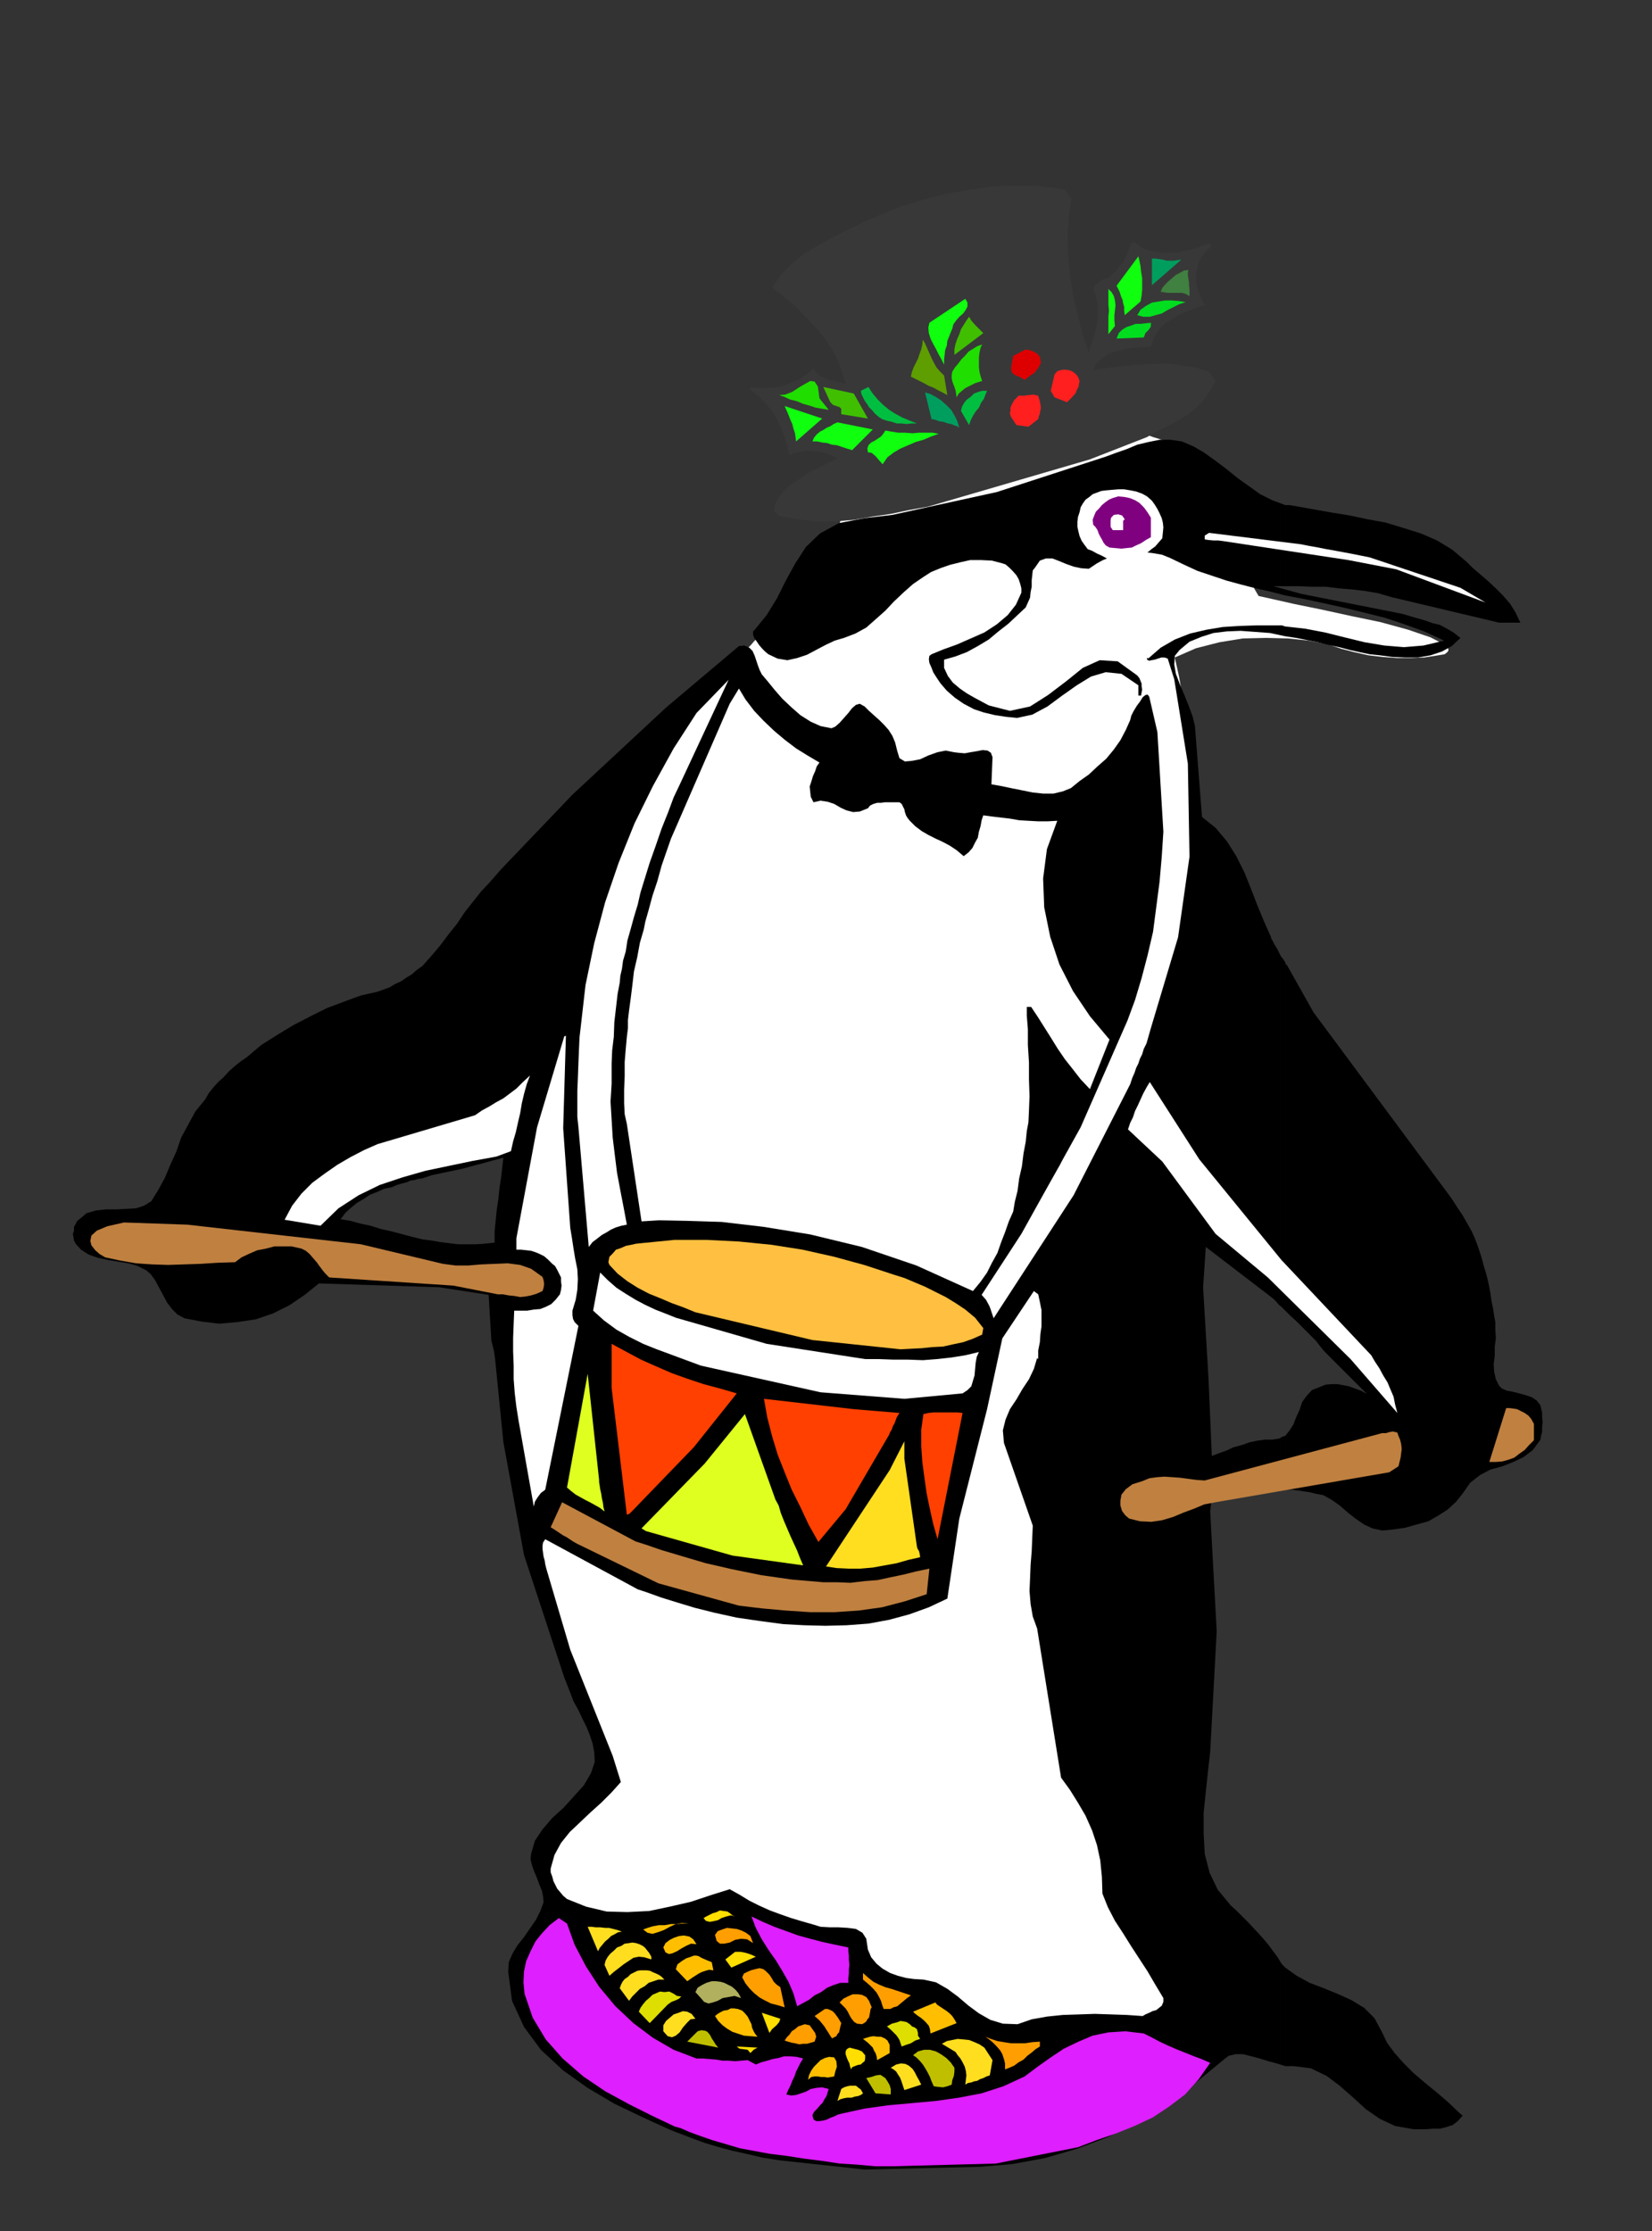 <?xml version="1.0" encoding="UTF-8" standalone="no"?>
<svg
   xmlns:dc="http://purl.org/dc/elements/1.1/"
   xmlns:cc="http://creativecommons.org/ns#"
   xmlns:rdf="http://www.w3.org/1999/02/22-rdf-syntax-ns#"
   xmlns:svg="http://www.w3.org/2000/svg"
   xmlns="http://www.w3.org/2000/svg"
   xmlns:sodipodi="http://sodipodi.sourceforge.net/DTD/sodipodi-0.dtd"
   xmlns:inkscape="http://www.inkscape.org/namespaces/inkscape"
   version="1.0"
   width="129.808mm"
   height="175.243mm"
   id="svg177"
   sodipodi:docname="PA000438.WMF">
  <rect width="100%" height="100%" fill="#333333" stroke="none"/>
  <sodipodi:namedview
     pagecolor="#ffffff"
     bordercolor="#666666"
     borderopacity="1"
     objecttolerance="10"
     gridtolerance="10"
     guidetolerance="10"
     inkscape:pageopacity="0"
     inkscape:pageshadow="2"
     inkscape:window-width="640"
     inkscape:window-height="480"
     id="namedview179" />
  <defs
     id="defs3">
    <pattern
       id="WMFhbasepattern"
       patternUnits="userSpaceOnUse"
       width="6"
       height="6"
       x="0"
       y="0" />
  </defs>
  <path
     style="fill:#ffffff;fill-rule:evenodd;fill-opacity:1;stroke:none;"
     d="  M 219.453,196.165   L 220.099,194.872   L 221.069,193.741   L 222.038,192.449   L 223.008,191.479   L 223.977,190.348   L 224.947,189.378   L 226.078,188.571   L 227.371,188.247   L 231.088,183.885   L 234.805,179.199   L 238.36,174.189   L 241.753,169.342   L 244.501,164.656   L 246.763,161.101   L 248.217,158.677   L 248.864,157.869   L 249.025,156.092   L 249.672,154.476   L 250.48,152.698   L 251.934,150.921   L 253.227,149.144   L 254.843,147.528   L 256.297,145.912   L 257.752,144.619   L 261.469,142.357   L 270.033,139.287   L 281.507,135.086   L 294.596,131.046   L 307.363,126.845   L 318.513,123.451   L 326.432,121.028   L 329.502,120.22   L 329.825,120.381   L 330.633,121.351   L 331.926,122.482   L 333.542,123.936   L 335.158,125.229   L 336.774,126.683   L 338.067,127.653   L 339.198,128.461   L 339.844,128.784   L 341.137,129.269   L 342.43,129.753   L 344.046,130.238   L 345.5,130.723   L 347.116,131.531   L 348.409,132.177   L 349.702,132.985   L 351.318,135.247   L 354.388,140.418   L 358.267,147.366   L 362.63,155.445   L 366.67,163.202   L 370.225,170.15   L 372.649,174.997   L 373.78,176.936   L 378.144,177.906   L 384.608,179.36   L 392.526,180.976   L 401.414,182.915   L 409.979,184.692   L 418.22,186.955   L 424.846,189.217   L 429.532,191.641   L 430.017,192.287   L 430.179,193.095   L 429.856,193.58   L 429.048,194.226   L 426.139,194.711   L 422.907,195.196   L 419.028,195.357   L 414.988,195.357   L 410.625,195.034   L 406.424,194.549   L 402.06,193.58   L 398.344,192.61   L 393.98,191.156   L 388.648,190.186   L 382.507,189.54   L 376.043,189.378   L 369.094,189.54   L 362.145,190.671   L 355.196,192.449   L 348.894,195.196   L 350.187,201.013   L 351.964,211.354   L 353.904,224.766   L 355.681,240.601   L 356.489,257.244   L 356.328,274.049   L 354.388,289.4   L 350.672,302.65   L 345.339,311.86   L 340.652,321.071   L 336.289,329.635   L 332.411,337.714   L 328.856,344.824   L 325.785,351.287   L 323.361,356.458   L 321.584,360.498   L 319.16,364.376   L 315.766,369.547   L 311.564,375.202   L 307.201,381.342   L 302.676,386.836   L 298.636,391.845   L 295.404,395.562   L 293.627,397.662   L 293.465,395.723   L 293.142,393.784   L 292.657,392.007   L 292.334,390.391   L 291.526,388.775   L 290.88,387.644   L 289.91,386.836   L 289.102,386.513   L 292.819,380.696   L 298.798,372.132   L 306.393,360.336   L 314.796,345.793   L 322.876,328.342   L 330.472,308.467   L 336.451,285.845   L 340.491,261.123   L 317.544,240.116   L 305.908,238.985   L 292.172,237.208   L 277.144,234.138   L 262.115,229.936   L 247.733,224.119   L 235.289,216.686   L 225.432,207.314   L 219.453,196.165  z "
     id="path5" />
  <path
     style="fill:#000000;fill-rule:evenodd;fill-opacity:1;stroke:none;"
     d="  M 381.699,584.132   L 381.699,613.379   L 382.83,613.379   L 384.123,613.379   L 389.294,614.026   L 393.98,616.288   L 397.859,619.196   L 401.899,622.751   L 405.616,626.145   L 409.817,629.053   L 414.342,631.154   L 419.836,632.123   L 421.452,632.123   L 423.392,632.123   L 425.331,631.962   L 427.593,631.962   L 429.532,631.477   L 431.472,630.831   L 432.926,629.699   L 434.38,628.084   L 433.411,627.276   L 430.017,624.044   L 426.624,621.135   L 423.068,618.227   L 419.836,615.48   L 416.766,612.41   L 414.18,609.501   L 411.918,606.431   L 410.464,603.361   L 408.201,599.16   L 405.131,596.09   L 401.414,593.827   L 397.536,592.05   L 393.172,590.273   L 388.971,588.657   L 385.092,586.556   L 381.699,584.132  z "
     id="path7" />
  <path
     style="fill:#000000;fill-rule:evenodd;fill-opacity:1;stroke:none;"
     d="  M 381.699,426.263   L 381.699,442.26   L 382.668,442.26   L 383.961,442.26   L 384.931,442.422   L 386.224,442.583   L 387.193,442.745   L 388.324,442.906   L 389.294,443.068   L 390.425,443.391   L 393.011,443.876   L 395.596,445.33   L 397.859,446.946   L 400.283,449.047   L 402.545,450.824   L 405.131,452.602   L 407.555,453.733   L 410.464,454.379   L 413.857,454.056   L 417.251,453.571   L 420.644,452.602   L 424.2,451.632   L 427.27,449.855   L 430.017,448.077   L 432.441,445.815   L 434.38,443.391   L 436.643,440.159   L 439.551,437.897   L 442.622,436.281   L 446.177,435.312   L 449.409,434.019   L 452.479,432.565   L 455.227,430.464   L 457.489,427.394   L 457.651,426.263   L 457.974,425.132   L 457.974,423.678   L 458.135,422.223   L 457.974,420.608   L 457.974,419.315   L 457.651,418.022   L 457.489,417.214   L 456.358,415.76   L 454.903,414.791   L 452.964,414.144   L 451.187,413.659   L 449.247,413.175   L 447.47,412.851   L 446.015,412.205   L 445.207,411.397   L 444.238,409.458   L 443.753,407.358   L 443.591,404.934   L 443.915,402.51   L 443.915,399.763   L 444.238,397.339   L 444.076,394.754   L 444.076,392.492   L 443.753,390.714   L 443.43,388.614   L 442.945,386.19   L 442.622,383.928   L 442.137,381.342   L 441.652,379.242   L 441.168,377.464   L 440.844,376.495   L 439.875,372.94   L 438.905,370.031   L 437.935,367.446   L 436.966,365.345   L 435.673,363.083   L 434.38,360.821   L 432.764,358.397   L 430.987,355.65   L 390.102,300.549   L 382.184,286.491   L 381.86,286.33   L 381.699,285.684   L 381.699,389.098   L 383.153,390.553   L 384.769,392.007   L 386.224,393.461   L 387.84,395.077   L 389.294,396.531   L 390.748,397.986   L 391.88,399.44   L 393.172,401.056   L 405.939,413.821   L 404.161,412.851   L 402.384,412.205   L 400.606,411.559   L 398.99,411.236   L 397.212,410.912   L 395.435,410.912   L 393.657,411.074   L 392.041,411.72   L 389.617,412.69   L 388.001,414.467   L 386.708,416.245   L 385.9,418.669   L 384.931,420.769   L 384.123,422.87   L 382.992,424.647   L 381.699,426.263  z "
     id="path9" />
  <path
     style="fill:#000000;fill-rule:evenodd;fill-opacity:1;stroke:none;"
     d="  M 381.699,185.985   L 381.699,188.894   L 384.931,189.378   L 388.163,190.025   L 391.395,190.671   L 394.627,191.479   L 397.697,192.125   L 400.768,192.933   L 403.676,193.58   L 406.747,194.226   L 409.817,194.549   L 413.534,195.034   L 417.251,195.196   L 421.129,195.196   L 424.846,194.549   L 428.24,193.418   L 431.148,191.802   L 433.734,189.378   L 431.633,187.763   L 429.694,186.631   L 427.593,185.5   L 425.492,185.016   L 423.23,184.208   L 420.968,183.561   L 418.705,182.915   L 416.604,182.269   L 386.385,176.29   L 381.699,174.997   L 381.699,176.775   L 387.678,177.906   L 393.657,179.199   L 399.475,180.491   L 405.454,181.946   L 411.272,183.4   L 417.089,185.339   L 422.907,187.439   L 428.886,190.186   L 422.745,191.641   L 416.928,192.125   L 411.11,191.641   L 405.292,190.671   L 399.313,189.217   L 393.496,187.763   L 387.516,186.631   L 381.699,185.985  z "
     id="path11" />
  <path
     style="fill:#000000;fill-rule:evenodd;fill-opacity:1;stroke:none;"
     d="  M 381.699,149.952   L 381.699,174.028   L 385.577,174.028   L 389.617,174.189   L 393.657,174.189   L 397.697,174.674   L 401.576,174.997   L 405.616,175.482   L 409.332,176.128   L 413.211,177.26   L 445.207,184.854   L 451.51,184.854   L 450.055,181.784   L 448.439,179.199   L 446.339,176.775   L 444.238,174.674   L 441.814,172.412   L 439.551,170.473   L 437.289,168.534   L 435.512,166.756   L 431.31,163.202   L 426.785,160.455   L 421.937,158.354   L 416.766,156.738   L 411.433,155.122   L 406.1,154.153   L 400.768,153.022   L 395.758,152.214   L 382.992,149.952   L 382.345,149.952   L 381.699,149.952  z "
     id="path13" />
  <path
     style="fill:#000000;fill-rule:evenodd;fill-opacity:1;stroke:none;"
     d="  M 381.699,174.028   L 381.699,149.952   L 377.82,148.497   L 374.265,146.72   L 370.872,144.296   L 367.478,141.872   L 364.084,139.125   L 360.852,136.702   L 357.459,134.278   L 354.388,132.5   L 350.995,131.046   L 347.601,130.561   L 344.369,130.561   L 341.137,131.208   L 337.744,132.016   L 334.673,133.308   L 331.441,134.439   L 328.371,135.57   L 296.051,146.073   L 265.024,152.86   L 256.782,153.83   L 249.187,155.284   L 243.531,158.354   L 239.329,162.394   L 236.097,167.403   L 233.35,172.412   L 230.765,177.583   L 227.694,182.592   L 224.139,186.955   L 223.654,187.439   L 223.654,188.409   L 223.977,189.378   L 224.785,190.51   L 225.432,191.479   L 226.401,192.61   L 227.209,193.418   L 228.179,194.226   L 230.926,195.519   L 233.835,196.003   L 236.744,195.357   L 239.653,194.388   L 242.4,192.933   L 245.147,191.479   L 247.894,190.186   L 250.641,189.378   L 254.035,188.086   L 257.267,186.308   L 260.014,183.885   L 262.923,181.299   L 265.509,178.552   L 268.417,175.805   L 271.164,173.381   L 274.235,171.281   L 276.497,169.827   L 279.244,168.695   L 281.992,167.726   L 285.224,166.918   L 288.132,166.272   L 291.364,166.272   L 294.596,166.433   L 297.667,167.241   L 298.636,167.564   L 299.768,168.534   L 300.737,169.503   L 301.868,170.796   L 302.515,171.927   L 303,173.381   L 303.323,174.674   L 303.323,175.967   L 301.707,179.522   L 299.283,182.592   L 296.051,185.339   L 292.334,187.763   L 288.294,189.54   L 284.254,191.317   L 280.214,192.772   L 276.659,194.226   L 276.012,194.711   L 275.851,195.68   L 276.012,196.811   L 276.659,198.266   L 277.144,199.558   L 277.952,200.851   L 278.598,201.821   L 279.244,202.79   L 281.184,205.052   L 283.608,207.153   L 286.193,208.93   L 289.264,210.546   L 292.172,211.516   L 295.566,212.324   L 298.798,212.808   L 302.03,213.132   L 306.555,212.162   L 311.08,209.738   L 315.443,206.507   L 319.806,203.436   L 324.008,200.851   L 328.371,199.558   L 333.057,200.043   L 338.067,203.436   L 338.067,206.507   L 338.875,206.507   L 339.036,205.537   L 339.198,204.729   L 339.036,203.76   L 339.036,202.952   L 338.39,201.336   L 337.744,200.528   L 331.926,196.327   L 326.593,196.003   L 321.584,198.266   L 316.574,202.305   L 311.241,206.345   L 305.908,209.738   L 299.929,211.031   L 293.627,209.415   L 291.526,208.284   L 289.425,207.153   L 287.163,205.86   L 285.062,204.406   L 282.961,202.628   L 281.507,200.689   L 280.376,198.266   L 280.376,195.842   L 283.769,194.872   L 287.163,193.58   L 290.395,191.802   L 293.627,189.863   L 296.536,187.439   L 299.444,185.177   L 302.03,182.753   L 304.616,180.33   L 305.262,178.875   L 305.908,177.421   L 306.07,175.805   L 306.393,174.189   L 306.393,172.25   L 306.555,170.796   L 306.716,169.342   L 307.363,168.534   L 308.817,166.433   L 310.595,165.787   L 312.534,165.787   L 314.635,166.595   L 316.574,167.403   L 318.836,168.211   L 321.099,168.695   L 323.361,168.857   L 325.785,167.241   L 327.563,166.272   L 329.987,165.302   L 332.734,164.494   L 335.966,164.171   L 339.036,163.848   L 342.107,164.171   L 345.016,164.656   L 347.44,165.625   L 351.48,167.564   L 355.681,169.503   L 360.044,170.958   L 364.408,172.412   L 368.609,173.543   L 372.972,174.674   L 377.336,175.644   L 381.699,176.775   L 381.699,174.997   L 378.144,174.028   L 378.952,174.028   L 379.921,174.028   L 380.729,174.028   L 381.699,174.028  z "
     id="path15" />
  <path
     style="fill:#000000;fill-rule:evenodd;fill-opacity:1;stroke:none;"
     d="  M 381.699,188.894   L 381.699,185.985   L 380.729,185.662   L 379.921,185.662   L 378.952,185.662   L 378.144,185.662   L 373.134,185.662   L 368.124,185.824   L 363.115,186.147   L 358.267,186.955   L 353.419,188.086   L 348.894,189.863   L 344.692,192.287   L 340.976,195.519   L 340.652,195.196   L 340.652,195.842   L 341.299,196.165   L 341.945,196.003   L 342.915,195.842   L 343.884,195.519   L 344.854,195.196   L 345.824,195.196   L 346.793,195.519   L 348.732,201.659   L 352.772,226.705   L 353.257,254.336   L 349.864,278.251   L 341.784,305.235   L 340.491,309.76   L 339.683,311.376   L 339.198,312.992   L 338.552,314.284   L 338.067,315.738   L 337.42,317.031   L 336.936,318.485   L 336.289,319.94   L 335.643,321.879   L 318.836,354.842   L 295.081,391.361   L 294.758,390.391   L 294.435,389.422   L 294.112,388.452   L 293.788,387.644   L 292.819,385.867   L 291.526,384.412   L 303.323,366.315   L 320.937,334.644   L 334.835,302.973   L 337.097,296.833   L 339.036,290.37   L 340.814,283.583   L 342.43,276.635   L 343.4,269.202   L 344.369,261.769   L 345.016,254.336   L 345.5,246.903   L 343.723,217.333   L 341.299,206.83   L 340.814,206.183   L 340.168,206.345   L 339.36,206.991   L 338.552,208.284   L 337.582,209.577   L 336.612,211.193   L 335.966,212.485   L 335.643,213.778   L 334.35,216.686   L 332.734,219.757   L 330.795,222.504   L 328.532,225.25   L 325.947,227.513   L 323.361,229.936   L 320.614,231.875   L 318.028,233.976   L 315.604,234.946   L 312.857,235.592   L 309.787,235.592   L 306.716,235.269   L 303.484,234.622   L 300.252,233.976   L 297.182,233.33   L 294.435,232.845   L 294.758,224.766   L 294.273,223.473   L 293.304,222.827   L 291.849,222.665   L 290.233,222.988   L 288.294,223.311   L 286.516,223.635   L 284.577,223.473   L 283.284,223.311   L 280.86,222.827   L 278.436,223.311   L 275.689,224.281   L 273.265,225.412   L 270.68,225.897   L 268.74,226.058   L 267.125,225.089   L 266.478,222.988   L 265.832,220.403   L 265.024,218.464   L 263.892,216.686   L 262.6,215.232   L 261.145,213.778   L 259.691,212.485   L 258.075,211.031   L 256.782,209.738   L 255.328,208.93   L 254.197,209.253   L 253.065,210.223   L 251.934,211.677   L 250.641,213.132   L 249.349,214.586   L 248.056,215.717   L 246.925,216.202   L 243.693,215.555   L 240.784,214.263   L 237.713,212.324   L 235.128,210.061   L 232.381,207.476   L 230.118,204.891   L 228.017,202.305   L 226.24,200.205   L 225.593,198.912   L 225.109,197.619   L 224.624,196.165   L 224.139,194.711   L 223.493,193.256   L 222.523,192.287   L 221.069,191.641   L 219.453,191.802   L 197.798,210.061   L 170.003,235.915   L 148.833,258.052   L 145.44,261.93   L 142.854,264.677   L 140.43,267.748   L 138.006,270.818   L 135.744,274.211   L 133.158,277.443   L 130.734,280.674   L 128.149,283.745   L 125.401,286.815   L 125.401,349.833   L 128.31,348.864   L 131.381,348.217   L 134.451,347.571   L 137.521,346.925   L 140.43,346.117   L 143.501,345.309   L 146.409,344.501   L 149.48,343.693   L 149.157,346.601   L 148.833,349.51   L 148.349,352.58   L 148.025,355.812   L 147.541,359.043   L 147.217,362.275   L 146.894,365.507   L 146.894,368.9   L 143.985,369.223   L 141.4,369.385   L 138.653,369.385   L 136.067,369.385   L 133.32,369.062   L 130.734,368.739   L 127.987,368.254   L 125.401,367.931   L 125.401,381.989   L 130.411,382.15   L 145.117,384.412   L 145.925,397.986   L 146.733,401.217   L 147.056,403.641   L 149.48,428.041   L 155.621,461.65   L 167.579,498.007   L 169.357,502.532   L 170.326,505.117   L 171.781,507.702   L 172.912,510.126   L 174.205,512.711   L 175.174,515.135   L 175.982,517.559   L 176.467,520.144   L 176.629,523.053   L 175.497,526.446   L 173.397,530.001   L 170.488,533.233   L 167.417,536.626   L 164.024,539.696   L 161.115,543.09   L 158.853,546.483   L 157.721,550.361   L 157.56,551.977   L 158.045,553.916   L 158.691,555.693   L 159.499,557.632   L 160.145,559.41   L 160.953,561.349   L 161.277,562.965   L 161.438,564.742   L 160.469,567.327   L 159.176,569.913   L 157.398,572.498   L 155.621,575.084   L 153.681,577.507   L 152.227,579.931   L 151.096,582.516   L 150.934,585.425   L 152.065,593.989   L 155.621,601.745   L 160.63,608.532   L 167.256,614.672   L 174.528,619.843   L 182.446,624.529   L 190.526,628.407   L 198.283,631.962   L 200.222,632.77   L 202.808,633.739   L 205.717,634.87   L 209.272,636.163   L 212.989,637.294   L 217.19,638.425   L 221.553,639.395   L 226.401,640.526   L 231.411,641.334   L 256.782,644.081   L 291.041,643.273   L 300.576,642.465   L 310.272,640.687   L 319.806,637.94   L 329.179,634.385   L 338.067,629.861   L 346.955,624.529   L 355.196,618.227   L 363.438,611.44   L 364.892,610.309   L 366.993,609.824   L 369.094,609.824   L 371.68,610.471   L 374.104,611.117   L 376.689,611.925   L 379.113,612.571   L 381.699,613.379   L 381.699,584.132   L 380.891,583.324   L 380.406,582.678   L 379.921,581.87   L 379.436,581.062   L 377.982,579.123   L 376.689,577.346   L 374.912,575.245   L 373.134,573.306   L 371.033,571.044   L 369.094,569.105   L 367.155,567.166   L 365.539,565.712   L 361.66,561.026   L 359.236,556.016   L 357.782,550.361   L 357.459,544.382   L 357.459,538.08   L 358.105,531.94   L 358.752,525.8   L 359.398,520.144   L 361.337,484.272   L 359.398,448.562   L 359.721,445.977   L 361.014,444.199   L 363.276,442.745   L 366.347,442.098   L 369.74,441.614   L 373.619,441.614   L 377.497,441.775   L 381.699,442.26   L 381.699,426.263   L 380.729,426.586   L 379.921,427.071   L 378.79,427.233   L 377.82,427.394   L 375.558,427.394   L 373.296,427.717   L 371.033,428.202   L 368.771,429.01   L 366.347,429.656   L 364.246,430.626   L 361.984,431.434   L 359.883,432.242   L 358.913,409.458   L 357.297,382.15   L 358.105,370.193   L 378.144,385.543   L 378.952,386.351   L 379.76,387.321   L 380.729,388.129   L 381.699,389.098   L 381.699,285.684   L 381.052,284.714   L 380.406,283.906   L 379.76,282.613   L 379.275,281.644   L 378.467,280.351   L 377.982,279.382   L 377.497,278.574   L 377.497,278.251   L 375.396,273.565   L 373.457,268.879   L 371.518,263.869   L 369.579,259.022   L 367.155,254.174   L 364.408,249.811   L 361.014,245.772   L 356.974,242.54   L 354.873,215.555   L 354.227,212.808   L 353.096,209.738   L 351.803,206.507   L 350.51,203.436   L 349.217,200.043   L 348.732,197.296   L 348.894,194.711   L 350.348,192.933   L 353.257,190.51   L 356.812,189.055   L 360.368,187.924   L 364.408,187.439   L 368.448,187.278   L 372.811,187.601   L 377.174,187.924   L 381.699,188.894  z "
     id="path17" />
  <path
     style="fill:#000000;fill-rule:evenodd;fill-opacity:1;stroke:none;"
     d="  M 125.401,349.833   L 125.401,286.815   L 123.785,287.946   L 122.331,289.238   L 120.715,290.208   L 119.099,291.339   L 117.321,292.147   L 115.705,293.116   L 113.928,293.763   L 112.15,294.409   L 107.141,295.54   L 102.293,297.318   L 97.121,299.257   L 92.273,301.681   L 87.264,304.266   L 82.416,307.174   L 77.568,310.245   L 73.366,313.799   L 71.266,315.254   L 69.488,316.708   L 67.872,318.162   L 66.418,319.778   L 64.802,321.232   L 63.347,322.848   L 62.054,324.464   L 60.923,326.403   L 58.014,329.958   L 55.914,333.836   L 53.813,337.714   L 52.358,341.915   L 50.581,345.793   L 48.965,349.671   L 47.026,353.226   L 44.925,356.62   L 42.824,357.912   L 40.4,358.72   L 37.491,358.882   L 34.582,359.043   L 31.35,359.043   L 28.442,359.367   L 25.694,360.175   L 23.594,361.952   L 22.947,362.437   L 22.462,363.406   L 21.978,364.214   L 21.978,365.345   L 21.654,366.315   L 21.816,367.284   L 21.978,368.254   L 22.462,369.223   L 24.078,371.001   L 26.341,372.455   L 29.088,373.425   L 32.158,374.071   L 35.067,374.556   L 38.138,375.04   L 40.885,375.848   L 43.47,377.141   L 44.763,378.272   L 46.056,380.05   L 47.187,382.15   L 48.48,384.574   L 49.611,386.675   L 51.066,388.614   L 52.682,390.229   L 54.782,391.361   L 59.792,392.33   L 65.125,392.976   L 70.458,392.492   L 75.952,391.684   L 81.123,389.906   L 85.971,387.483   L 90.496,384.412   L 94.697,381.019   L 125.401,381.989   L 125.401,367.931   L 122.169,367.123   L 119.099,366.315   L 116.029,365.507   L 113.12,364.861   L 110.049,363.891   L 106.979,363.245   L 104.07,362.437   L 101.161,361.952   L 102.616,360.013   L 104.232,358.559   L 106.009,357.104   L 107.949,355.973   L 109.888,354.681   L 111.989,353.873   L 114.089,352.903   L 116.513,352.418   L 117.483,351.934   L 118.453,351.61   L 119.584,351.287   L 120.877,350.964   L 121.846,350.479   L 123.139,350.318   L 124.109,349.995   L 125.401,349.833  z "
     id="path19" />
  <path
     style="fill:#383838;fill-rule:evenodd;fill-opacity:1;stroke:none;"
     d="  M 318.19,58.817   L 317.382,64.473   L 317.059,70.29   L 317.22,76.107   L 317.867,82.086   L 318.675,87.741   L 320.129,93.558   L 321.422,99.052   L 323.361,104.546   L 324.008,102.284   L 324.816,100.022   L 325.462,97.598   L 325.947,95.174   L 326.108,92.589   L 325.947,90.165   L 325.462,87.903   L 324.654,85.802   L 325.3,84.509   L 326.432,83.701   L 327.724,82.893   L 329.179,82.57   L 330.31,81.439   L 331.603,80.308   L 332.572,79.015   L 333.542,77.884   L 334.188,76.43   L 334.996,74.976   L 335.481,73.521   L 335.966,72.229   L 337.097,71.906   L 338.228,72.714   L 339.198,73.683   L 340.652,74.168   L 342.915,74.653   L 345.339,74.976   L 347.601,74.976   L 350.025,74.814   L 352.288,74.329   L 354.712,73.845   L 356.812,73.037   L 359.075,72.229   L 359.883,73.037   L 358.267,74.491   L 356.974,76.107   L 356.004,77.884   L 355.52,79.823   L 355.196,81.601   L 355.196,83.54   L 355.52,85.317   L 356.166,87.256   L 357.782,90.65   L 355.358,91.296   L 352.934,92.265   L 350.51,93.235   L 348.248,94.689   L 345.985,95.982   L 344.208,97.921   L 342.753,100.183   L 341.784,102.93   L 339.198,103.092   L 336.774,103.253   L 334.188,103.576   L 331.926,104.223   L 329.502,104.869   L 327.563,106.162   L 325.785,107.616   L 324.654,109.878   L 328.856,109.232   L 333.219,108.747   L 337.582,108.262   L 341.945,108.101   L 346.147,107.939   L 350.51,108.424   L 354.712,109.07   L 359.075,110.363   L 361.014,113.11   L 359.398,116.019   L 357.459,118.765   L 355.035,121.189   L 352.449,123.29   L 349.379,125.067   L 346.47,126.683   L 343.4,128.137   L 340.652,129.753   L 323.684,136.378   L 275.528,150.436   L 270.033,151.406   L 264.7,152.537   L 259.206,153.345   L 253.712,154.314   L 248.056,154.799   L 242.4,154.799   L 236.744,154.153   L 231.411,153.183   L 229.795,151.567   L 230.603,148.659   L 232.381,146.235   L 234.481,144.134   L 237.229,142.357   L 239.976,140.418   L 243.046,138.964   L 245.793,137.509   L 248.702,136.055   L 246.925,135.086   L 245.147,134.601   L 243.369,134.116   L 241.592,133.955   L 239.653,133.793   L 237.713,134.116   L 235.936,134.439   L 234.481,135.247   L 233.673,132.016   L 232.865,129.269   L 231.734,126.522   L 230.603,124.098   L 228.987,121.674   L 227.209,119.573   L 225.109,117.473   L 222.846,115.695   L 222.846,114.887   L 225.109,115.211   L 227.533,115.211   L 230.118,115.049   L 232.704,114.564   L 234.966,113.595   L 237.39,112.625   L 239.491,111.171   L 241.592,109.394   L 242.238,110.363   L 243.369,111.494   L 244.339,111.979   L 245.632,112.625   L 246.925,112.948   L 248.379,113.272   L 249.672,113.595   L 251.126,113.918   L 249.833,109.555   L 248.217,105.677   L 245.793,101.637   L 243.046,98.083   L 239.653,94.528   L 236.421,91.134   L 232.704,88.064   L 229.31,85.317   L 231.896,81.601   L 235.128,78.369   L 238.845,75.299   L 243.046,72.875   L 247.248,70.451   L 251.773,68.189   L 256.136,66.089   L 260.499,64.15   L 266.801,61.564   L 273.588,59.464   L 280.376,57.686   L 287.486,56.393   L 294.273,55.424   L 301.545,55.101   L 308.817,55.262   L 316.089,56.232   L 318.19,58.817  z "
     id="path21" />
  <path
     style="fill:#0fff0f;fill-rule:evenodd;fill-opacity:1;stroke:none;"
     d="  M 338.713,89.518   L 334.027,93.558   L 333.865,92.265   L 333.865,91.134   L 333.542,90.003   L 333.38,89.034   L 332.896,87.903   L 332.572,86.772   L 332.088,85.802   L 331.603,84.832   L 338.067,76.107   L 338.39,77.4   L 338.713,79.015   L 338.875,80.631   L 339.198,82.57   L 339.198,84.186   L 339.198,85.964   L 339.036,87.741   L 338.713,89.518  z "
     id="path23" />
  <path
     style="fill:#009e5e;fill-rule:evenodd;fill-opacity:1;stroke:none;"
     d="  M 350.833,77.076   L 342.107,84.671   L 342.107,76.753   L 343.076,76.753   L 344.208,76.915   L 345.339,77.076   L 346.47,77.4   L 347.44,77.4   L 348.571,77.4   L 349.702,77.238   L 350.833,77.076  z "
     id="path25" />
  <path
     style="fill:#408040;fill-rule:evenodd;fill-opacity:1;stroke:none;"
     d="  M 352.934,80.147   L 352.772,80.954   L 352.772,81.762   L 352.934,82.732   L 353.096,83.701   L 353.096,84.671   L 353.257,85.64   L 353.257,86.772   L 353.257,87.903   L 352.126,87.256   L 350.995,86.933   L 349.864,86.933   L 348.894,86.933   L 347.763,86.933   L 346.793,86.933   L 345.662,86.772   L 344.692,86.61   L 345.177,85.479   L 345.985,84.509   L 346.955,83.54   L 348.086,82.57   L 349.217,81.601   L 350.51,80.954   L 351.641,80.308   L 352.934,80.147  z "
     id="path27" />
  <path
     style="fill:#0fff0f;fill-rule:evenodd;fill-opacity:1;stroke:none;"
     d="  M 331.118,96.79   L 329.179,99.214   L 329.179,97.275   L 329.179,95.659   L 329.179,93.881   L 329.34,92.265   L 329.179,90.488   L 329.179,88.872   L 329.179,87.256   L 329.179,85.802   L 330.148,86.772   L 330.795,87.903   L 331.118,89.195   L 331.28,90.65   L 331.118,92.104   L 330.956,93.558   L 330.956,95.174   L 331.118,96.79  z "
     id="path29" />
  <path
     style="fill:#0fff0f;fill-rule:evenodd;fill-opacity:1;stroke:none;"
     d="  M 282.8,97.598   L 282.315,98.729   L 281.83,100.022   L 281.345,101.153   L 281.184,102.607   L 280.699,103.9   L 280.537,105.354   L 280.376,106.808   L 280.376,108.262   L 279.568,106.647   L 278.76,105.192   L 277.952,103.576   L 277.144,102.122   L 276.336,100.506   L 275.851,98.89   L 275.689,97.275   L 276.012,95.82   L 286.678,88.711   L 287.324,89.842   L 287.324,90.973   L 286.84,91.942   L 286.032,93.073   L 284.9,94.043   L 283.931,95.174   L 283.123,96.305   L 282.8,97.598  z "
     id="path31" />
  <path
     style="fill:#00de1f;fill-rule:evenodd;fill-opacity:1;stroke:none;"
     d="  M 352.126,89.68   L 350.187,90.326   L 348.571,91.134   L 346.632,92.104   L 345.016,93.073   L 343.238,93.558   L 341.46,94.043   L 339.521,94.043   L 337.744,93.558   L 338.713,91.942   L 340.329,90.811   L 342.107,89.842   L 344.046,89.518   L 345.985,89.195   L 348.086,89.195   L 350.025,89.357   L 352.126,89.68  z "
     id="path33" />
  <path
     style="fill:#40bf00;fill-rule:evenodd;fill-opacity:1;stroke:none;"
     d="  M 292.011,98.89   L 283.446,105.354   L 283.446,103.576   L 283.769,102.122   L 284.254,100.668   L 284.9,99.214   L 285.385,97.759   L 286.193,96.467   L 287.001,95.174   L 287.809,94.043   L 288.456,95.174   L 289.587,96.467   L 290.718,97.598   L 292.011,98.89  z "
     id="path35" />
  <path
     style="fill:#00de1f;fill-rule:evenodd;fill-opacity:1;stroke:none;"
     d="  M 341.784,95.82   L 341.784,96.951   L 341.137,97.921   L 340.168,98.89   L 339.683,100.183   L 331.603,100.506   L 332.249,98.89   L 333.219,97.921   L 334.512,97.113   L 335.966,96.628   L 337.259,96.143   L 338.713,96.143   L 340.168,95.982   L 341.784,95.82  z "
     id="path37" />
  <path
     style="fill:#5e9e00;fill-rule:evenodd;fill-opacity:1;stroke:none;"
     d="  M 280.376,111.494   L 281.345,117.311   L 279.891,116.503   L 278.598,115.857   L 277.144,115.049   L 275.851,114.564   L 274.396,113.756   L 273.104,113.11   L 271.811,112.464   L 270.518,111.817   L 270.841,110.363   L 271.326,109.07   L 271.972,107.778   L 272.619,106.485   L 273.104,105.031   L 273.588,103.738   L 273.912,102.284   L 274.073,100.829   L 274.72,101.961   L 275.366,103.415   L 276.012,104.869   L 276.659,106.323   L 277.305,107.616   L 278.113,109.07   L 279.083,110.201   L 280.376,111.494  z "
     id="path39" />
  <path
     style="fill:#1fde00;fill-rule:evenodd;fill-opacity:1;stroke:none;"
     d="  M 291.688,113.11   L 290.556,113.433   L 289.587,113.756   L 288.617,114.241   L 287.648,114.726   L 286.678,115.211   L 285.708,116.019   L 284.739,116.826   L 284.092,117.958   L 283.931,116.826   L 283.769,115.857   L 283.446,114.887   L 283.123,114.08   L 282.8,113.11   L 282.638,112.302   L 282.638,111.333   L 282.8,110.363   L 283.608,109.07   L 284.577,107.939   L 285.547,106.647   L 286.678,105.515   L 287.648,104.384   L 288.94,103.576   L 290.233,102.769   L 291.688,102.284   L 291.203,103.253   L 290.88,104.708   L 290.718,106.162   L 290.718,107.616   L 290.718,108.909   L 290.88,110.363   L 291.203,111.656   L 291.688,113.11  z "
     id="path41" />
  <path
     style="fill:#de0000;fill-rule:evenodd;fill-opacity:1;stroke:none;"
     d="  M 309.14,107.778   L 308.332,109.232   L 307.201,110.686   L 305.747,111.656   L 304.292,112.787   L 303,111.979   L 301.707,111.494   L 300.576,110.686   L 300.252,109.394   L 300.899,105.677   L 304.616,103.738   L 306.232,104.061   L 307.848,104.869   L 308.332,105.354   L 308.817,106   L 308.979,106.808   L 309.14,107.778  z "
     id="path43" />
  <path
     style="fill:#ff1f1f;fill-rule:evenodd;fill-opacity:1;stroke:none;"
     d="  M 320.614,113.11   L 320.452,113.918   L 320.291,114.887   L 319.806,115.695   L 319.483,116.665   L 318.352,117.958   L 316.897,119.412   L 313.18,117.958   L 312.049,116.019   L 313.18,111.171   L 313.988,110.201   L 314.958,109.878   L 316.089,109.717   L 317.382,109.878   L 318.352,110.201   L 319.483,111.009   L 320.129,111.817   L 320.614,113.11  z "
     id="path45" />
  <path
     style="fill:#1fde00;fill-rule:evenodd;fill-opacity:1;stroke:none;"
     d="  M 243.369,118.281   L 246.117,121.674   L 244.177,121.351   L 242.238,121.028   L 240.299,120.381   L 238.521,119.897   L 236.582,119.089   L 234.643,118.604   L 232.865,117.796   L 231.411,117.311   L 233.189,117.15   L 235.289,116.342   L 237.229,115.049   L 239.168,113.918   L 240.622,113.11   L 241.915,113.272   L 242.885,114.726   L 243.369,118.281  z "
     id="path47" />
  <path
     style="fill:#40bf00;fill-rule:evenodd;fill-opacity:1;stroke:none;"
     d="  M 257.752,124.259   L 249.833,122.967   L 249.833,121.836   L 249.833,121.351   L 249.349,120.866   L 248.864,120.705   L 247.409,120.22   L 246.601,119.412   L 244.501,114.887   L 253.55,116.826   L 257.752,124.259  z "
     id="path49" />
  <path
     style="fill:#00bf40;fill-rule:evenodd;fill-opacity:1;stroke:none;"
     d="  M 272.296,125.714   L 270.68,125.714   L 269.225,125.875   L 267.771,125.714   L 266.317,125.714   L 264.862,125.229   L 263.408,124.906   L 261.953,124.421   L 260.984,123.775   L 259.853,122.805   L 259.045,121.836   L 258.075,120.866   L 257.59,120.058   L 256.782,118.927   L 256.297,117.958   L 255.813,116.988   L 255.651,116.019   L 257.913,114.887   L 259.045,116.665   L 260.661,118.604   L 262.115,120.058   L 264.054,121.674   L 265.832,122.805   L 267.933,123.936   L 269.872,124.744   L 272.296,125.714  z "
     id="path51" />
  <path
     style="fill:#00bf40;fill-rule:evenodd;fill-opacity:1;stroke:none;"
     d="  M 293.142,116.019   L 292.657,117.15   L 292.172,118.442   L 291.364,119.573   L 290.718,121.028   L 289.748,122.159   L 288.94,123.451   L 288.294,124.744   L 287.809,126.198   L 285.385,121.997   L 285.708,120.705   L 286.355,119.573   L 287.163,118.604   L 288.294,117.796   L 289.264,116.826   L 290.556,116.342   L 291.688,116.019   L 293.142,116.019  z "
     id="path53" />
  <path
     style="fill:#009e5e;fill-rule:evenodd;fill-opacity:1;stroke:none;"
     d="  M 284.9,127.006   L 284.254,126.522   L 283.608,126.36   L 282.476,125.875   L 281.507,125.714   L 280.214,125.229   L 278.921,125.067   L 277.628,124.583   L 276.659,124.421   L 274.72,116.503   L 276.336,116.988   L 278.113,117.958   L 279.568,118.927   L 281.184,120.381   L 282.476,121.674   L 283.446,123.29   L 284.254,124.906   L 284.9,127.006  z "
     id="path55" />
  <path
     style="fill:#ff1f1f;fill-rule:evenodd;fill-opacity:1;stroke:none;"
     d="  M 308.332,117.473   L 308.494,118.119   L 308.817,119.089   L 308.979,120.058   L 309.14,121.028   L 308.979,121.836   L 308.817,122.805   L 308.494,123.613   L 308.332,124.421   L 305.424,126.683   L 301.868,126.198   L 300.252,123.775   L 299.929,122.805   L 300.091,121.836   L 300.091,121.028   L 300.414,120.22   L 301.222,118.765   L 302.515,117.473   L 303.969,117.473   L 305.424,117.311   L 306.878,117.15   L 308.332,117.473  z "
     id="path57" />
  <path
     style="fill:#0fff0f;fill-rule:evenodd;fill-opacity:1;stroke:none;"
     d="  M 236.421,131.046   L 236.259,129.753   L 236.097,128.622   L 235.613,127.168   L 235.289,125.875   L 234.643,124.421   L 234.158,123.128   L 233.512,121.674   L 233.027,120.543   L 244.177,124.259   L 236.421,131.046  z "
     id="path59" />
  <path
     style="fill:#0fff0f;fill-rule:evenodd;fill-opacity:1;stroke:none;"
     d="  M 253.065,133.631   L 251.449,133.147   L 249.995,132.662   L 248.541,132.177   L 247.086,132.016   L 245.632,131.531   L 244.177,131.369   L 242.723,131.046   L 241.269,131.046   L 241.753,129.915   L 242.561,128.945   L 243.531,128.137   L 244.501,127.653   L 245.47,127.006   L 246.601,126.522   L 247.571,125.875   L 248.702,125.391   L 259.206,127.491   L 253.065,133.631  z "
     id="path61" />
  <path
     style="fill:#0fff0f;fill-rule:evenodd;fill-opacity:1;stroke:none;"
     d="  M 278.76,128.784   L 276.497,129.592   L 274.235,130.561   L 271.972,131.208   L 269.71,132.177   L 267.448,133.147   L 265.509,134.278   L 263.569,135.732   L 262.115,137.833   L 260.984,136.54   L 260.014,135.409   L 258.883,134.439   L 257.752,134.278   L 257.59,133.147   L 257.913,132.177   L 258.721,131.369   L 259.691,130.884   L 260.661,130.238   L 261.63,129.592   L 262.438,128.622   L 262.923,127.814   L 264.7,128.137   L 266.801,128.461   L 268.74,128.461   L 271.003,128.622   L 272.942,128.461   L 275.043,128.461   L 276.982,128.461   L 278.76,128.784  z "
     id="path63" />
  <path
     style="fill:#ffffff;fill-rule:evenodd;fill-opacity:1;stroke:none;"
     d="  M 342.107,148.659   L 342.915,149.79   L 343.723,151.083   L 344.369,152.375   L 345.016,153.83   L 345.339,155.122   L 345.5,156.577   L 345.339,158.192   L 345.177,159.808   L 344.046,161.101   L 343.076,162.232   L 341.945,163.04   L 340.814,164.009   L 339.36,164.494   L 338.067,165.141   L 336.612,165.787   L 335.32,166.433   L 333.38,166.595   L 331.764,166.595   L 330.148,166.11   L 328.694,165.787   L 327.24,164.979   L 325.785,164.333   L 324.331,163.525   L 323.038,163.04   L 322.068,161.747   L 321.26,160.616   L 320.614,159.162   L 320.291,157.869   L 319.968,156.415   L 319.968,154.961   L 320.129,153.506   L 320.614,152.052   L 320.937,150.598   L 321.584,149.467   L 322.392,148.336   L 323.523,147.528   L 324.492,146.72   L 325.785,146.235   L 327.078,145.75   L 328.371,145.589   L 330.148,145.427   L 332.088,145.266   L 333.865,145.266   L 335.804,145.589   L 337.42,145.912   L 339.198,146.558   L 340.652,147.366   L 342.107,148.659  z "
     id="path65" />
  <path
     style="fill:#800180;fill-rule:evenodd;fill-opacity:1;stroke:none;"
     d="  M 341.784,153.668   L 341.784,159.485   L 340.329,160.293   L 338.875,161.263   L 337.42,161.909   L 336.128,162.555   L 334.512,162.717   L 333.057,162.878   L 331.28,162.717   L 329.502,162.555   L 328.371,161.909   L 327.724,161.101   L 327.24,160.131   L 326.755,159.323   L 326.27,158.354   L 325.947,157.384   L 325.3,156.415   L 324.654,155.769   L 324.492,154.314   L 324.977,153.022   L 325.462,151.891   L 326.432,150.921   L 327.24,149.952   L 328.209,149.144   L 329.34,148.336   L 330.472,147.851   L 332.088,147.366   L 333.865,147.528   L 335.481,147.851   L 337.097,148.497   L 338.39,149.305   L 339.683,150.598   L 340.652,151.891   L 341.784,153.668  z "
     id="path67" />
  <path
     style="fill:#ffffff;fill-rule:evenodd;fill-opacity:1;stroke:none;"
     d="  M 334.027,154.153   L 333.542,154.638   L 333.542,155.445   L 333.542,156.253   L 333.542,157.384   L 330.472,157.384   L 329.825,156.415   L 329.825,155.445   L 329.825,154.476   L 329.987,153.668   L 330.795,152.86   L 332.088,152.698   L 333.219,153.022   L 334.027,154.153  z "
     id="path69" />
  <path
     style="fill:#ffffff;fill-rule:evenodd;fill-opacity:1;stroke:none;"
     d="  M 386.385,161.586   L 388.809,162.07   L 391.556,162.555   L 393.98,163.04   L 396.728,163.525   L 399.313,164.009   L 401.899,164.494   L 404.323,164.979   L 406.747,165.464   L 433.734,174.513   L 441.168,178.875   L 414.665,169.019   L 400.444,166.272   L 363.115,160.616   L 361.822,160.455   L 360.368,160.455   L 358.752,160.293   L 357.782,160.131   L 357.782,159   L 359.075,158.192   L 386.385,161.586  z "
     id="path71" />
  <path
     style="fill:#ffffff;fill-rule:evenodd;fill-opacity:1;stroke:none;"
     d="  M 189.395,268.555   L 188.264,272.272   L 187.294,275.827   L 186.325,279.22   L 185.84,282.452   L 185.032,285.199   L 184.709,287.623   L 184.224,289.723   L 184.062,291.662   L 183.416,295.055   L 182.931,299.257   L 182.446,303.458   L 182.285,307.821   L 181.8,311.86   L 181.638,315.738   L 181.638,318.97   L 181.638,321.717   L 181.315,327.049   L 181.638,332.382   L 181.961,337.714   L 182.608,343.046   L 183.254,348.217   L 184.224,353.388   L 185.193,358.397   L 186.163,363.568   L 184.547,363.891   L 182.931,364.376   L 181.477,365.022   L 180.184,365.83   L 178.729,366.638   L 177.275,367.769   L 175.982,368.739   L 174.851,370.193   L 171.781,334.644   L 171.457,331.574   L 171.457,328.019   L 171.457,323.979   L 171.619,319.94   L 171.781,315.577   L 171.942,311.699   L 172.104,307.982   L 172.427,305.235   L 173.881,292.47   L 176.467,280.028   L 179.699,267.909   L 183.739,256.113   L 188.425,244.479   L 193.92,233.33   L 200.061,222.18   L 206.848,211.677   L 216.382,201.821   L 201.677,233.33   L 200.061,236.723   L 198.445,241.086   L 196.505,245.933   L 194.728,251.104   L 192.95,256.113   L 191.496,260.799   L 190.203,265.001   L 189.395,268.555  z "
     id="path73" />
  <path
     style="fill:#ffffff;fill-rule:evenodd;fill-opacity:1;stroke:none;"
     d="  M 300.899,359.69   L 299.606,362.598   L 298.475,365.83   L 297.344,368.739   L 296.212,371.97   L 294.596,374.879   L 293.142,377.787   L 291.203,380.534   L 288.94,383.281   L 272.134,375.687   L 255.974,370.193   L 240.622,366.476   L 226.725,364.214   L 214.281,362.76   L 203.939,362.437   L 195.697,362.275   L 190.526,362.598   L 186.163,333.674   L 185.517,330.766   L 185.355,327.534   L 185.355,323.495   L 185.517,319.455   L 185.517,315.254   L 185.84,311.376   L 186.163,307.821   L 186.486,305.235   L 186.486,302.812   L 186.809,300.065   L 187.294,296.51   L 187.779,292.632   L 188.264,288.43   L 189.233,284.229   L 190.041,279.866   L 191.173,275.988   L 191.657,273.565   L 192.627,270.171   L 193.758,265.97   L 195.213,261.607   L 196.505,256.921   L 197.96,252.72   L 199.253,249.004   L 200.384,246.418   L 216.705,208.93   L 219.453,204.406   L 221.392,207.638   L 223.977,211.031   L 226.725,213.939   L 229.957,217.01   L 233.027,219.595   L 236.421,222.18   L 239.814,224.281   L 243.369,226.382   L 242.561,227.513   L 242.077,228.967   L 241.43,230.421   L 240.945,232.037   L 240.461,233.491   L 240.622,235.107   L 240.784,236.561   L 241.592,238.177   L 243.693,237.693   L 245.793,238.016   L 247.733,238.662   L 249.672,239.793   L 251.449,240.601   L 253.389,241.086   L 255.328,240.924   L 257.752,239.955   L 258.398,239.147   L 259.368,238.662   L 260.499,238.339   L 261.63,238.339   L 262.761,238.177   L 263.892,238.177   L 265.024,238.177   L 266.155,238.177   L 267.125,238.177   L 267.771,238.662   L 268.094,239.308   L 268.579,240.278   L 268.74,241.086   L 269.064,242.055   L 269.548,242.863   L 270.195,243.671   L 271.811,245.287   L 273.75,246.741   L 275.689,247.872   L 277.952,249.004   L 280.052,249.973   L 282.153,251.104   L 284.092,252.397   L 286.193,254.174   L 287.648,253.043   L 288.779,251.751   L 289.587,250.135   L 290.395,248.68   L 290.718,246.903   L 291.203,245.287   L 291.526,243.51   L 292.011,242.055   L 294.435,242.379   L 297.182,242.702   L 299.929,243.025   L 302.676,243.51   L 305.424,243.671   L 308.332,243.833   L 311.08,243.833   L 313.988,243.671   L 310.918,252.074   L 309.787,260.799   L 310.11,269.363   L 311.888,278.089   L 314.635,286.33   L 318.675,294.248   L 323.684,301.681   L 329.502,308.629   L 323.684,323.333   L 320.937,320.424   L 318.675,317.516   L 316.251,314.446   L 314.15,311.376   L 312.049,307.982   L 310.11,304.912   L 308.171,301.842   L 306.232,298.934   L 304.939,298.934   L 304.939,301.519   L 305.262,305.559   L 305.262,310.245   L 305.585,315.415   L 305.585,320.424   L 305.747,325.434   L 305.585,329.635   L 305.424,333.19   L 304.939,335.775   L 304.616,339.007   L 303.969,342.4   L 303.484,346.278   L 302.676,349.833   L 302.192,353.55   L 301.384,356.781   L 300.899,359.69  z "
     id="path75" />
  <path
     style="fill:#ffffff;fill-rule:evenodd;fill-opacity:1;stroke:none;"
     d="  M 169.357,364.537   L 169.841,367.446   L 170.326,370.678   L 170.811,373.586   L 171.457,376.818   L 171.619,379.726   L 171.457,382.958   L 170.973,385.867   L 170.003,389.098   L 170.003,390.391   L 170.165,391.522   L 170.649,392.492   L 171.781,393.623   L 161.923,442.26   L 160.63,443.23   L 159.661,444.522   L 158.853,445.815   L 158.529,447.269   L 154.005,421.739   L 153.358,417.699   L 152.873,413.659   L 152.55,409.458   L 152.55,405.419   L 152.389,401.217   L 152.389,397.178   L 152.55,392.976   L 152.712,389.098   L 154.651,389.098   L 156.59,389.098   L 158.529,388.775   L 160.469,388.614   L 162.085,387.967   L 163.701,387.159   L 164.993,385.867   L 166.286,384.251   L 166.609,382.958   L 166.771,381.665   L 166.609,380.373   L 166.609,379.242   L 165.963,377.949   L 165.478,376.979   L 164.832,375.848   L 164.024,375.202   L 162.731,373.909   L 161.6,372.94   L 160.307,372.293   L 159.176,371.809   L 157.721,371.324   L 156.267,371.162   L 154.813,371.001   L 153.358,371.001   L 153.358,367.607   L 159.499,334.644   L 167.579,307.659   L 168.064,307.498   L 167.256,334.967   L 169.357,364.537  z "
     id="path77" />
  <path
     style="fill:#ffffff;fill-rule:evenodd;fill-opacity:1;stroke:none;"
     d="  M 151.742,341.754   L 147.379,343.37   L 140.269,344.662   L 133.32,346.117   L 126.371,347.571   L 119.584,349.51   L 112.797,351.772   L 106.494,354.842   L 100.515,358.72   L 95.182,363.891   L 84.517,362.114   L 86.779,357.912   L 89.526,354.357   L 92.758,351.126   L 96.475,348.379   L 100.192,345.793   L 104.07,343.531   L 108.11,341.431   L 112.15,339.653   L 141.077,331.089   L 143.177,329.635   L 145.278,328.504   L 147.379,327.211   L 149.48,326.08   L 151.419,324.626   L 153.358,323.171   L 155.297,321.232   L 157.398,319.293   L 156.429,321.879   L 155.621,324.787   L 154.974,327.534   L 154.489,330.443   L 153.843,333.19   L 153.197,336.098   L 152.389,338.845   L 151.742,341.754  z "
     id="path79" />
  <path
     style="fill:#ffffff;fill-rule:evenodd;fill-opacity:1;stroke:none;"
     d="  M 380.568,374.071   L 407.232,402.348   L 408.363,404.287   L 409.656,406.226   L 410.787,408.327   L 412.08,410.428   L 412.888,412.367   L 413.857,414.629   L 414.342,417.053   L 414.988,419.476   L 401.091,403.479   L 376.528,379.242   L 361.014,366.315   L 345.177,344.824   L 334.996,335.29   L 335.643,333.351   L 336.451,331.735   L 337.097,329.796   L 337.905,328.181   L 338.713,326.403   L 339.521,324.626   L 340.491,322.848   L 341.46,321.232   L 356.166,344.178   L 380.568,374.071  z "
     id="path81" />
  <path
     style="fill:#bf8040;fill-rule:evenodd;fill-opacity:1;stroke:none;"
     d="  M 161.115,383.281   L 159.337,384.089   L 157.721,384.574   L 156.105,384.897   L 154.489,385.059   L 152.712,384.736   L 151.096,384.574   L 149.318,384.251   L 147.864,384.251   L 134.613,381.665   L 97.768,379.242   L 96.637,378.111   L 95.829,377.141   L 94.859,375.848   L 94.051,374.717   L 92.92,373.425   L 91.95,372.293   L 90.819,371.324   L 89.526,370.678   L 86.618,370.031   L 84.032,370.031   L 81.446,370.031   L 79.022,370.678   L 76.437,371.162   L 74.174,372.132   L 71.75,373.263   L 69.811,374.717   L 64.64,374.879   L 59.63,375.202   L 54.782,375.364   L 49.934,375.525   L 45.086,375.364   L 40.4,375.04   L 35.714,374.232   L 31.189,373.263   L 29.573,372.293   L 28.28,371.162   L 27.149,369.708   L 26.826,368.415   L 27.149,366.8   L 28.765,365.345   L 31.835,364.053   L 36.845,362.921   L 55.59,363.568   L 107.141,369.385   L 131.542,375.202   L 135.259,375.687   L 139.137,375.687   L 143.016,375.364   L 147.056,375.202   L 150.773,375.04   L 154.489,375.525   L 157.721,376.656   L 161.115,379.08   L 161.438,380.05   L 161.6,381.181   L 161.438,382.312   L 161.115,383.281  z "
     id="path83" />
  <path
     style="fill:#ffbf40;fill-rule:evenodd;fill-opacity:1;stroke:none;"
     d="  M 289.587,391.199   L 292.011,394.269   L 291.688,396.208   L 288.779,397.501   L 286.032,398.47   L 282.961,399.117   L 280.052,399.763   L 276.82,399.925   L 273.75,400.248   L 270.518,400.409   L 267.448,400.571   L 241.269,397.824   L 206.525,389.583   L 202.969,388.129   L 199.414,386.836   L 196.021,385.382   L 192.789,384.089   L 189.395,382.312   L 186.325,380.373   L 183.416,378.111   L 180.992,375.525   L 180.669,374.717   L 180.992,373.101   L 181.961,372.132   L 182.931,371.001   L 184.385,370.516   L 185.84,369.87   L 187.456,369.547   L 188.91,369.223   L 190.526,369.062   L 200.222,368.092   L 209.918,368.092   L 219.453,368.577   L 229.149,369.547   L 238.36,371.001   L 247.733,373.101   L 256.621,375.525   L 265.509,378.434   L 268.579,379.403   L 271.649,380.696   L 274.72,381.989   L 277.952,383.604   L 280.86,385.059   L 283.769,386.836   L 286.678,388.775   L 289.587,391.199  z "
     id="path85" />
  <path
     style="fill:#ffffff;fill-rule:evenodd;fill-opacity:1;stroke:none;"
     d="  M 200.707,391.199   L 227.694,398.955   L 256.944,403.479   L 260.984,403.479   L 265.347,403.641   L 269.71,403.641   L 274.073,403.803   L 278.275,403.479   L 282.638,402.995   L 286.678,402.348   L 290.718,401.379   L 290.072,402.833   L 289.748,404.611   L 289.587,406.388   L 289.425,408.327   L 288.94,409.943   L 288.456,411.559   L 287.324,412.69   L 285.87,413.659   L 268.579,415.275   L 243.693,413.336   L 208.141,405.419   L 203.777,403.803   L 199.414,402.187   L 195.051,400.571   L 191.011,398.955   L 186.809,396.854   L 183.093,394.754   L 179.376,392.007   L 176.144,389.098   L 178.245,377.787   L 180.507,380.05   L 183.093,382.312   L 185.84,384.089   L 188.749,385.867   L 191.496,387.321   L 194.566,388.775   L 197.475,389.906   L 200.707,391.199  z "
     id="path87" />
  <path
     style="fill:#ffffff;fill-rule:evenodd;fill-opacity:1;stroke:none;"
     d="  M 232.704,482.172   L 238.845,482.495   L 245.147,482.656   L 251.449,482.495   L 257.913,482.01   L 264.054,480.879   L 270.033,479.263   L 275.851,477.163   L 281.345,474.577   L 284.9,450.824   L 293.142,418.345   L 297.667,397.339   L 307.04,383.281   L 308.332,384.251   L 308.817,386.513   L 309.302,388.937   L 309.302,391.361   L 309.302,393.784   L 308.979,396.047   L 308.817,398.47   L 308.332,400.894   L 308.332,403.479   L 308.009,403.156   L 307.04,406.388   L 305.585,409.458   L 303.646,412.367   L 301.868,415.437   L 299.929,418.345   L 298.636,421.416   L 297.828,424.647   L 298.152,428.364   L 306.716,452.925   L 306.555,456.641   L 306.393,460.519   L 306.07,464.559   L 305.908,468.599   L 305.747,472.315   L 306.07,476.193   L 306.716,479.91   L 308.009,483.464   L 315.12,527.739   L 317.705,531.294   L 320.129,535.172   L 322.392,539.05   L 324.331,543.413   L 325.785,547.776   L 326.755,552.3   L 327.24,557.148   L 327.401,562.157   L 329.017,566.196   L 331.118,570.236   L 333.542,573.952   L 335.966,577.83   L 338.39,581.547   L 340.814,585.263   L 343.076,589.141   L 345.5,593.181   L 345.5,594.312   L 345.016,595.443   L 344.208,596.09   L 343.4,596.736   L 342.268,597.059   L 341.299,597.544   L 340.168,598.029   L 339.36,598.513   L 334.673,598.19   L 329.987,598.029   L 325.139,597.867   L 320.452,598.029   L 315.604,598.19   L 310.918,598.675   L 306.393,599.483   L 302.192,600.937   L 297.828,600.776   L 294.112,599.645   L 290.718,597.706   L 287.648,595.443   L 284.416,592.696   L 281.345,590.434   L 277.952,588.495   L 274.235,587.687   L 271.488,587.526   L 269.064,587.202   L 266.64,586.556   L 264.377,585.748   L 262.115,584.455   L 260.337,583.001   L 258.721,581.062   L 257.752,578.8   L 257.267,575.568   L 256.136,573.791   L 254.197,572.66   L 251.773,572.337   L 249.025,572.175   L 246.44,572.175   L 243.693,572.013   L 241.592,571.367   L 238.198,570.398   L 234.966,569.428   L 231.734,568.297   L 228.664,567.166   L 225.432,565.712   L 222.523,564.257   L 219.614,562.48   L 216.705,560.864   L 211.049,562.641   L 205.232,564.58   L 198.929,566.035   L 192.789,567.327   L 186.325,567.651   L 180.184,567.489   L 174.043,566.035   L 168.387,563.773   L 167.256,562.803   L 166.448,561.833   L 165.478,560.702   L 164.993,559.733   L 164.347,558.44   L 164.024,557.148   L 163.539,555.855   L 163.539,554.724   L 164.67,550.684   L 166.609,547.129   L 169.195,543.897   L 172.265,540.989   L 175.336,538.08   L 178.568,535.172   L 181.638,532.102   L 184.385,529.032   L 181.961,521.275   L 169.357,489.766   L 162.246,465.69   L 161.923,464.397   L 161.761,463.266   L 161.438,462.135   L 161.277,461.004   L 161.115,459.873   L 161.115,458.903   L 161.277,457.934   L 161.923,456.964   L 189.395,471.83   L 192.304,472.8   L 196.344,474.254   L 201.03,475.708   L 206.363,477.324   L 212.181,478.778   L 218.806,480.233   L 225.432,481.202   L 232.704,482.172  z "
     id="path89" />
  <path
     style="fill:#ff4000;fill-rule:evenodd;fill-opacity:1;stroke:none;"
     d="  M 218.806,413.659   L 206.04,429.656   L 187.617,448.724   L 186.971,449.37   L 186.163,449.693   L 181.638,412.044   L 181.638,398.955   L 185.84,401.217   L 190.365,403.641   L 194.728,405.58   L 199.576,407.681   L 204.101,409.297   L 208.949,410.912   L 213.797,412.205   L 218.806,413.659  z "
     id="path91" />
  <path
     style="fill:#deff1f;fill-rule:evenodd;fill-opacity:1;stroke:none;"
     d="  M 177.921,439.352   L 177.921,439.998   L 178.083,440.967   L 178.245,442.098   L 178.568,443.553   L 178.729,444.684   L 179.053,446.138   L 179.214,447.431   L 179.537,448.724   L 178.083,447.592   L 176.629,446.784   L 175.174,445.977   L 173.881,445.33   L 172.427,444.522   L 170.973,443.714   L 169.518,442.583   L 168.387,441.614   L 174.528,407.842   L 177.921,439.352  z "
     id="path93" />
  <path
     style="fill:#ff4000;fill-rule:evenodd;fill-opacity:1;stroke:none;"
     d="  M 267.125,419.476   L 266.317,420.769   L 265.67,422.547   L 265.185,423.355   L 264.862,424.324   L 264.377,425.132   L 264.054,425.94   L 251.126,448.077   L 243.046,457.772   L 240.137,452.602   L 237.713,447.431   L 235.128,442.26   L 233.027,437.089   L 230.926,431.757   L 229.31,426.425   L 227.856,420.769   L 226.886,415.275   L 253.55,418.345   L 267.125,419.476  z "
     id="path95" />
  <path
     style="fill:#bf8040;fill-rule:evenodd;fill-opacity:1;stroke:none;"
     d="  M 455.55,422.708   L 455.55,427.556   L 454.095,429.01   L 452.803,430.464   L 451.187,431.595   L 449.732,432.727   L 447.955,433.373   L 446.177,433.858   L 444.238,434.019   L 442.299,434.019   L 447.308,418.022   L 448.278,418.022   L 449.571,418.184   L 450.54,418.345   L 451.833,418.992   L 452.803,419.476   L 453.934,420.284   L 454.742,421.254   L 455.55,422.708  z "
     id="path97" />
  <path
     style="fill:#ff4000;fill-rule:evenodd;fill-opacity:1;stroke:none;"
     d="  M 278.436,456.964   L 277.144,452.44   L 276.174,448.077   L 275.204,443.391   L 274.558,438.867   L 273.912,434.019   L 273.588,429.333   L 273.588,424.486   L 274.235,419.8   L 275.689,419.476   L 277.144,419.315   L 278.598,419.315   L 280.214,419.315   L 281.507,419.315   L 282.961,419.315   L 284.416,419.315   L 285.87,419.476   L 278.436,456.964  z "
     id="path99" />
  <path
     style="fill:#deff1f;fill-rule:evenodd;fill-opacity:1;stroke:none;"
     d="  M 231.249,446.946   L 231.896,449.208   L 232.865,451.632   L 233.835,453.894   L 234.805,456.156   L 235.774,458.257   L 236.744,460.358   L 237.552,462.458   L 238.521,464.72   L 217.513,461.812   L 191.819,454.541   L 190.526,453.733   L 209.272,434.504   L 221.23,419.8   L 230.28,445.169   L 231.249,446.946  z "
     id="path101" />
  <path
     style="fill:#bf8040;fill-rule:evenodd;fill-opacity:1;stroke:none;"
     d="  M 339.36,439.675   L 341.299,438.867   L 343.561,438.544   L 345.824,438.382   L 348.248,438.544   L 350.51,438.705   L 352.934,439.028   L 355.358,439.352   L 357.782,439.513   L 410.464,425.455   L 411.595,425.455   L 412.726,425.132   L 413.696,424.97   L 414.988,425.294   L 415.312,426.263   L 415.796,427.394   L 416.12,428.687   L 416.281,430.141   L 416.12,431.434   L 415.958,432.727   L 415.635,434.019   L 415.312,435.312   L 412.564,437.089   L 361.014,445.977   L 357.62,446.623   L 354.55,447.916   L 351.48,449.047   L 348.409,450.339   L 345.177,451.309   L 341.945,451.794   L 338.552,451.632   L 335.32,450.824   L 334.188,449.855   L 333.219,448.562   L 332.734,446.946   L 332.734,445.492   L 333.057,443.714   L 334.35,442.098   L 336.289,440.644   L 339.36,439.675  z "
     id="path103" />
  <path
     style="fill:#ffde1f;fill-rule:evenodd;fill-opacity:1;stroke:none;"
     d="  M 272.296,459.065   L 272.457,459.711   L 272.942,460.519   L 273.104,461.166   L 273.265,462.297   L 269.71,463.105   L 266.317,464.074   L 262.761,464.72   L 259.206,465.367   L 255.489,465.69   L 252.096,465.69   L 248.541,465.528   L 245.309,465.044   L 264.216,436.443   L 268.579,427.879   L 268.579,433.05   L 272.296,459.065  z "
     id="path105" />
  <path
     style="fill:#bf8040;fill-rule:evenodd;fill-opacity:1;stroke:none;"
     d="  M 244.501,469.73   L 248.541,469.73   L 252.581,469.891   L 256.621,469.406   L 260.661,469.083   L 264.377,468.275   L 268.256,467.467   L 272.134,466.498   L 276.012,465.69   L 275.204,473.285   L 268.74,475.385   L 261.953,477.163   L 255.005,478.132   L 247.894,478.617   L 240.622,478.617   L 233.35,478.132   L 226.24,477.486   L 219.453,476.678   L 195.536,470.053   L 171.296,458.257   L 170.165,457.611   L 169.195,456.964   L 168.225,456.318   L 167.256,455.833   L 166.286,455.187   L 165.317,454.541   L 164.347,453.894   L 163.539,453.409   L 166.933,445.977   L 188.749,457.611   L 191.819,458.58   L 196.505,460.196   L 202.485,461.974   L 209.595,464.074   L 217.352,465.852   L 226.078,467.629   L 235.128,468.922   L 244.501,469.73  z "
     id="path107" />
  <path
     style="fill:#ffde00;fill-rule:evenodd;fill-opacity:1;stroke:none;"
     d="  M 218.321,568.943   L 217.029,568.62   L 215.736,568.943   L 214.281,569.428   L 213.15,570.074   L 211.696,570.398   L 210.726,570.559   L 209.595,570.236   L 208.949,569.428   L 209.757,568.943   L 210.726,568.459   L 211.696,567.974   L 212.827,567.651   L 213.797,567.166   L 214.928,567.327   L 216.059,567.489   L 217.19,568.297   L 217.513,568.62   L 218.321,568.943  z "
     id="path109" />
  <path
     style="fill:#de1fff;fill-rule:evenodd;fill-opacity:1;stroke:none;"
     d="  M 251.934,578.154   L 251.934,579.285   L 252.096,580.577   L 252.096,581.87   L 252.257,583.324   L 252.096,584.617   L 252.096,585.91   L 251.934,587.202   L 251.934,588.657   L 249.51,588.657   L 247.571,589.303   L 245.632,590.111   L 243.854,591.404   L 241.915,592.373   L 240.299,593.666   L 238.521,594.635   L 236.744,595.605   L 235.613,591.727   L 234.158,588.334   L 232.219,584.94   L 230.441,582.032   L 228.179,578.8   L 226.24,575.73   L 224.462,572.337   L 223.169,568.943   L 226.563,570.559   L 229.957,572.013   L 233.512,573.306   L 237.067,574.599   L 240.622,575.568   L 244.339,576.538   L 248.056,577.346   L 251.934,578.154  z "
     id="path111" />
  <path
     style="fill:#de1fff;fill-rule:evenodd;fill-opacity:1;stroke:none;"
     d="  M 228.502,639.395   L 233.673,640.041   L 238.845,640.849   L 244.016,641.495   L 249.349,642.303   L 254.52,642.626   L 260.014,643.111   L 265.347,643.111   L 271.164,642.95   L 295.728,642.303   L 320.129,637.456   L 325.624,635.355   L 331.28,633.416   L 336.936,631.154   L 342.43,628.568   L 347.278,625.337   L 351.964,621.782   L 356.004,617.257   L 359.398,612.41   L 356.812,611.279   L 354.227,610.309   L 351.803,609.34   L 349.379,608.37   L 346.793,607.239   L 344.369,606.108   L 341.945,604.815   L 339.683,603.684   L 334.188,603.038   L 329.179,603.361   L 324.492,604.331   L 320.291,606.108   L 315.928,608.209   L 312.049,610.794   L 308.171,613.541   L 304.292,616.449   L 297.99,619.358   L 291.526,621.459   L 284.739,622.751   L 277.952,623.721   L 270.841,624.367   L 263.731,625.014   L 256.782,625.983   L 250.157,627.437   L 248.864,627.76   L 247.894,628.245   L 246.601,628.73   L 245.632,629.215   L 244.501,629.538   L 243.369,629.699   L 242.4,629.699   L 241.592,629.215   L 241.269,627.922   L 241.753,626.953   L 242.723,625.983   L 243.531,625.014   L 244.339,624.206   L 244.824,623.236   L 245.47,622.267   L 245.793,621.135   L 246.117,620.166   L 244.177,619.681   L 242.4,619.843   L 240.784,620.166   L 239.329,620.974   L 237.875,621.459   L 236.421,621.943   L 234.966,622.105   L 233.512,621.782   L 234.158,620.328   L 234.805,619.035   L 235.289,617.742   L 235.936,616.449   L 236.421,614.995   L 237.067,613.703   L 237.713,612.41   L 238.521,611.117   L 236.582,610.632   L 234.643,610.471   L 232.865,610.471   L 231.249,610.956   L 229.472,611.279   L 227.856,611.763   L 226.078,612.248   L 224.462,612.895   L 222.038,611.602   L 220.099,611.763   L 218.321,611.925   L 216.382,611.763   L 214.605,611.763   L 212.665,611.44   L 210.726,611.279   L 208.787,611.117   L 206.848,611.117   L 200.061,608.532   L 193.92,604.977   L 188.102,600.614   L 182.769,595.605   L 177.921,589.788   L 174.043,583.809   L 170.649,577.346   L 168.387,571.044   L 165.963,569.428   L 163.216,571.529   L 160.953,573.952   L 159.014,576.376   L 157.56,579.285   L 156.267,582.193   L 155.621,585.263   L 155.459,588.495   L 155.782,591.888   L 158.206,598.998   L 162.085,605.462   L 167.094,611.117   L 173.235,616.449   L 179.699,620.812   L 186.809,624.69   L 193.597,628.084   L 200.384,631.315   L 202.161,631.8   L 204.747,632.931   L 207.817,634.062   L 211.534,635.355   L 215.413,636.486   L 219.776,637.779   L 224.139,638.587   L 228.502,639.395  z "
     id="path113" />
  <path
     style="fill:#ffbf00;fill-rule:evenodd;fill-opacity:1;stroke:none;"
     d="  M 204.585,571.044   L 202.646,570.882   L 200.707,571.205   L 198.929,572.013   L 197.152,572.983   L 195.374,573.629   L 193.758,574.114   L 192.304,573.791   L 191.011,572.821   L 192.304,572.337   L 193.92,571.852   L 195.697,571.529   L 197.475,571.529   L 199.253,571.205   L 201.03,571.205   L 202.808,571.044   L 204.585,571.044  z "
     id="path115" />
  <path
     style="fill:#ffde1f;fill-rule:evenodd;fill-opacity:1;stroke:none;"
     d="  M 184.709,573.468   L 183.577,573.629   L 182.446,574.276   L 181.477,574.76   L 180.669,575.568   L 179.699,576.376   L 178.891,577.346   L 178.083,578.315   L 177.598,579.285   L 174.528,572.013   L 175.659,572.013   L 176.952,572.175   L 178.245,572.175   L 179.699,572.337   L 180.83,572.337   L 182.123,572.66   L 183.416,572.983   L 184.709,573.468  z "
     id="path117" />
  <path
     style="fill:#ff9e00;fill-rule:evenodd;fill-opacity:1;stroke:none;"
     d="  M 222.846,574.76   L 223.654,576.861   L 221.877,575.73   L 220.099,575.568   L 218.321,575.891   L 216.705,576.699   L 215.089,577.023   L 213.797,577.023   L 212.827,576.215   L 212.342,574.437   L 213.15,573.306   L 214.443,572.821   L 215.897,572.337   L 217.352,572.498   L 218.806,572.66   L 220.261,573.144   L 221.553,573.791   L 222.846,574.76  z "
     id="path119" />
  <path
     style="fill:#ffbf00;fill-rule:evenodd;fill-opacity:1;stroke:none;"
     d="  M 206.848,577.184   L 205.232,577.023   L 203.777,577.669   L 202.323,578.477   L 201.03,579.285   L 199.576,579.931   L 198.606,580.093   L 197.637,579.608   L 196.99,578.154   L 197.637,576.861   L 198.929,575.891   L 200.222,575.245   L 201.677,574.76   L 203.131,574.599   L 204.747,574.922   L 205.878,575.73   L 206.848,577.184  z "
     id="path121" />
  <path
     style="fill:#ffde1f;fill-rule:evenodd;fill-opacity:1;stroke:none;"
     d="  M 193.435,580.901   L 193.435,581.709   L 191.334,581.062   L 189.718,580.901   L 188.102,581.224   L 186.648,582.193   L 185.193,583.163   L 183.739,584.294   L 182.285,585.425   L 180.992,586.556   L 179.537,583.324   L 179.861,582.032   L 180.507,580.901   L 181.315,579.931   L 182.285,579.123   L 183.254,578.154   L 184.547,577.669   L 185.517,577.023   L 186.809,576.861   L 187.779,576.699   L 188.91,576.861   L 189.88,577.184   L 190.849,577.669   L 191.496,578.154   L 192.142,578.962   L 192.789,579.77   L 193.435,580.901  z "
     id="path123" />
  <path
     style="fill:#ffde00;fill-rule:evenodd;fill-opacity:1;stroke:none;"
     d="  M 224.462,580.901   L 217.19,584.132   L 215.413,581.709   L 218.321,579.446   L 219.937,579.446   L 221.553,579.77   L 223.008,580.254   L 224.462,580.901  z "
     id="path125" />
  <path
     style="fill:#ffbf00;fill-rule:evenodd;fill-opacity:1;stroke:none;"
     d="  M 211.373,582.516   L 211.857,584.94   L 210.565,584.779   L 209.433,585.102   L 208.464,585.425   L 207.494,585.91   L 205.717,587.041   L 204.101,588.172   L 200.707,584.617   L 201.192,583.163   L 202.485,582.193   L 203.777,581.385   L 205.232,580.901   L 206.04,580.577   L 206.848,580.577   L 207.494,580.739   L 208.302,581.224   L 209.757,581.87   L 211.373,582.516  z "
     id="path127" />
  <path
     style="fill:#ff9e00;fill-rule:evenodd;fill-opacity:1;stroke:none;"
     d="  M 231.734,589.949   L 233.027,595.928   L 230.926,595.282   L 228.987,594.797   L 227.048,593.827   L 225.593,593.02   L 223.977,591.727   L 222.685,590.434   L 221.392,588.818   L 220.422,587.041   L 220.907,585.91   L 221.877,585.425   L 223.008,584.94   L 224.139,584.617   L 225.593,584.294   L 226.725,584.617   L 227.533,585.263   L 228.502,586.233   L 229.149,587.202   L 229.795,588.334   L 230.603,589.141   L 231.734,589.949  z "
     id="path129" />
  <path
     style="fill:#ffde1f;fill-rule:evenodd;fill-opacity:1;stroke:none;"
     d="  M 197.313,587.687   L 195.536,587.687   L 194.081,588.172   L 192.627,588.657   L 191.496,589.626   L 190.041,590.434   L 188.91,591.565   L 187.779,592.696   L 186.809,593.989   L 184.062,590.273   L 184.385,589.303   L 184.87,588.334   L 185.517,587.526   L 186.486,586.879   L 187.294,586.071   L 188.264,585.587   L 189.233,585.102   L 190.203,584.94   L 191.173,584.94   L 192.142,584.94   L 193.112,585.102   L 194.081,585.587   L 194.889,585.91   L 195.859,586.395   L 196.505,586.879   L 197.313,587.687  z "
     id="path131" />
  <path
     style="fill:#ff9e00;fill-rule:evenodd;fill-opacity:1;stroke:none;"
     d="  M 270.518,592.373   L 269.387,593.181   L 268.417,593.989   L 267.448,594.797   L 266.478,595.605   L 265.347,595.928   L 264.377,596.413   L 263.408,596.413   L 262.438,596.413   L 261.953,595.12   L 261.63,593.989   L 260.984,592.696   L 260.337,591.565   L 259.368,590.434   L 258.398,589.465   L 257.267,588.495   L 256.297,587.687   L 256.297,585.748   L 257.752,587.041   L 259.368,588.334   L 260.984,589.141   L 262.923,589.949   L 264.7,590.434   L 266.64,591.081   L 268.579,591.727   L 270.518,592.373  z "
     id="path133" />
  <path
     style="fill:#b0b05e;fill-rule:evenodd;fill-opacity:1;stroke:none;"
     d="  M 220.099,593.181   L 218.16,592.535   L 216.382,592.858   L 214.605,593.181   L 213.15,593.989   L 211.696,594.474   L 210.403,594.797   L 209.11,594.312   L 208.141,593.181   L 206.525,591.404   L 207.171,590.111   L 208.464,589.303   L 209.757,588.657   L 211.373,588.172   L 212.665,588.172   L 213.958,588.334   L 215.089,588.657   L 216.382,589.303   L 217.352,589.788   L 218.483,590.757   L 219.291,591.727   L 220.099,593.181  z "
     id="path135" />
  <path
     style="fill:#dede00;fill-rule:evenodd;fill-opacity:1;stroke:none;"
     d="  M 202.323,592.696   L 201.677,593.343   L 200.707,593.827   L 199.414,594.312   L 198.283,595.12   L 192.95,600.614   L 189.718,597.221   L 190.203,596.09   L 191.011,594.959   L 191.819,593.989   L 192.789,593.181   L 193.758,592.212   L 194.889,591.727   L 196.021,591.242   L 197.313,591.404   L 198.768,591.242   L 200.061,591.888   L 201.03,592.535   L 202.323,592.696  z "
     id="path137" />
  <path
     style="fill:#ff9e00;fill-rule:evenodd;fill-opacity:1;stroke:none;"
     d="  M 258.883,595.928   L 258.56,596.413   L 258.398,597.382   L 258.237,598.19   L 258.075,598.998   L 257.59,599.483   L 257.267,600.129   L 256.621,600.614   L 255.974,600.937   L 254.52,600.776   L 253.712,600.291   L 252.904,599.321   L 252.419,598.513   L 251.773,597.221   L 251.126,596.251   L 250.157,595.282   L 249.349,594.474   L 250.48,593.343   L 251.773,592.696   L 253.227,592.05   L 254.843,592.05   L 255.974,592.212   L 257.267,592.858   L 258.075,593.989   L 258.883,595.928  z "
     id="path139" />
  <path
     style="fill:#ffbf00;fill-rule:evenodd;fill-opacity:1;stroke:none;"
     d="  M 284.092,600.614   L 276.336,603.684   L 276.174,602.392   L 275.851,601.422   L 275.043,600.452   L 274.396,599.806   L 273.427,598.998   L 272.457,598.352   L 271.649,597.706   L 271.164,597.221   L 277.79,594.474   L 278.275,595.12   L 279.244,595.766   L 280.214,596.413   L 281.184,597.059   L 281.992,597.706   L 282.8,598.513   L 283.446,599.483   L 284.092,600.614  z "
     id="path141" />
  <path
     style="fill:#ffbf00;fill-rule:evenodd;fill-opacity:1;stroke:none;"
     d="  M 220.422,596.898   L 221.23,597.706   L 222.038,598.675   L 222.523,599.645   L 223.169,600.937   L 223.331,601.907   L 223.816,603.038   L 224.301,603.846   L 224.947,604.654   L 222.846,604.492   L 220.907,604.331   L 218.968,603.684   L 217.513,603.199   L 215.897,602.23   L 214.605,601.26   L 213.312,599.968   L 212.342,598.513   L 213.15,597.867   L 213.958,597.382   L 214.928,596.898   L 216.059,596.736   L 217.029,596.251   L 217.998,596.251   L 219.129,596.413   L 220.422,596.898  z "
     id="path143" />
  <path
     style="fill:#ff9e00;fill-rule:evenodd;fill-opacity:1;stroke:none;"
     d="  M 249.833,600.614   L 249.51,601.907   L 249.187,603.361   L 248.702,603.846   L 248.379,604.492   L 247.733,604.815   L 247.086,605.138   L 246.44,604.169   L 245.955,603.361   L 245.309,602.392   L 244.824,601.584   L 243.369,599.806   L 241.915,598.513   L 244.985,596.413   L 245.793,596.413   L 246.601,596.736   L 247.248,597.059   L 247.894,597.706   L 248.864,598.998   L 249.833,600.614  z "
     id="path145" />
  <path
     style="fill:#ffde1f;fill-rule:evenodd;fill-opacity:1;stroke:none;"
     d="  M 206.525,599.321   L 205.07,599.483   L 203.939,600.614   L 202.808,601.907   L 201.838,603.361   L 200.707,604.331   L 199.576,604.815   L 198.283,604.492   L 196.99,603.038   L 196.99,601.26   L 197.798,599.968   L 198.929,598.998   L 200.061,598.029   L 201.515,597.544   L 202.808,597.059   L 204.101,597.221   L 205.393,597.867   L 206.525,599.321  z "
     id="path147" />
  <path
     style="fill:#ffde00;fill-rule:evenodd;fill-opacity:1;stroke:none;"
     d="  M 231.734,599.321   L 231.411,600.291   L 230.603,601.26   L 229.31,602.392   L 228.502,603.523   L 226.24,597.544   L 231.734,599.321  z "
     id="path149" />
  <path
     style="fill:#dede00;fill-rule:evenodd;fill-opacity:1;stroke:none;"
     d="  M 272.619,603.523   L 272.619,604.331   L 273.265,605.3   L 271.811,605.785   L 270.518,606.593   L 269.064,607.077   L 267.771,607.562   L 267.448,606.593   L 267.125,605.623   L 266.64,604.815   L 266.155,604.169   L 264.7,602.715   L 263.408,601.584   L 264.862,600.776   L 266.64,600.291   L 267.448,599.968   L 268.417,600.129   L 269.225,600.291   L 270.195,600.937   L 270.841,601.584   L 271.649,601.907   L 272.296,602.392   L 272.619,603.523  z "
     id="path151" />
  <path
     style="fill:#ff9e00;fill-rule:evenodd;fill-opacity:1;stroke:none;"
     d="  M 240.461,601.26   L 241.269,602.392   L 242.077,603.523   L 242.4,604.654   L 241.915,606.108   L 240.784,606.431   L 239.653,606.754   L 238.521,606.754   L 237.39,606.916   L 236.097,606.593   L 235.128,606.431   L 233.997,606.108   L 233.027,605.785   L 233.673,604.815   L 234.481,604.007   L 235.128,603.038   L 236.097,602.392   L 237.067,601.584   L 238.037,601.26   L 239.006,600.937   L 240.461,601.26  z "
     id="path153" />
  <path
     style="fill:#bfbf00;fill-rule:evenodd;fill-opacity:1;stroke:none;"
     d="  M 213.312,607.885   L 204.101,606.108   L 207.171,603.038   L 208.302,602.715   L 209.433,602.876   L 210.08,603.199   L 210.888,604.169   L 211.373,605.138   L 212.019,606.108   L 212.504,606.916   L 213.312,607.885  z "
     id="path155" />
  <path
     style="fill:#ffbf00;fill-rule:evenodd;fill-opacity:1;stroke:none;"
     d="  M 264.216,607.077   L 264.216,609.501   L 260.499,611.602   L 260.337,610.471   L 260.014,609.501   L 259.529,608.693   L 259.206,607.885   L 257.752,606.431   L 256.297,605.3   L 257.267,604.977   L 258.398,604.654   L 259.368,604.492   L 260.661,604.654   L 261.63,604.654   L 262.761,605.138   L 263.569,605.785   L 264.216,607.077  z "
     id="path157" />
  <path
     style="fill:#ff9e00;fill-rule:evenodd;fill-opacity:1;stroke:none;"
     d="  M 308.817,606.108   L 308.817,607.562   L 307.524,608.37   L 306.393,609.34   L 305.1,610.309   L 303.969,611.44   L 302.515,612.248   L 301.222,613.218   L 299.768,613.864   L 298.475,614.349   L 298.475,612.571   L 298.152,611.279   L 297.667,609.824   L 297.02,608.693   L 295.889,607.401   L 294.92,606.431   L 293.788,605.462   L 292.657,604.654   L 294.273,605.3   L 296.212,605.946   L 298.152,606.27   L 300.252,606.593   L 302.353,606.593   L 304.454,606.593   L 306.555,606.27   L 308.817,606.108  z "
     id="path159" />
  <path
     style="fill:#ffde1f;fill-rule:evenodd;fill-opacity:1;stroke:none;"
     d="  M 292.334,607.885   L 294.758,611.602   L 293.95,616.126   L 292.98,616.449   L 292.011,616.934   L 291.041,617.257   L 290.233,617.742   L 289.264,617.904   L 288.456,618.227   L 287.486,618.388   L 286.678,618.873   L 286.84,617.419   L 287.001,616.126   L 286.84,614.834   L 286.516,613.541   L 285.87,612.248   L 285.224,611.117   L 284.416,610.148   L 283.769,609.178   L 279.729,606.754   L 281.184,605.946   L 282.8,605.623   L 284.416,605.3   L 286.193,605.462   L 287.809,605.623   L 289.425,606.27   L 290.88,606.916   L 292.334,607.885  z "
     id="path161" />
  <path
     style="fill:#ffde00;fill-rule:evenodd;fill-opacity:1;stroke:none;"
     d="  M 224.947,607.885   L 223.816,608.532   L 222.846,609.501   L 222.038,608.532   L 220.907,608.37   L 219.614,608.209   L 218.806,607.562   L 224.947,607.885  z "
     id="path163" />
  <path
     style="fill:#ffde00;fill-rule:evenodd;fill-opacity:1;stroke:none;"
     d="  M 256.944,610.148   L 256.944,611.117   L 256.782,611.925   L 256.136,612.41   L 255.651,612.895   L 254.681,613.056   L 253.873,613.379   L 253.065,613.703   L 252.742,614.349   L 252.419,613.379   L 252.257,612.571   L 251.773,611.602   L 251.449,610.794   L 251.126,609.824   L 251.126,609.017   L 251.449,608.37   L 252.257,607.885   L 253.55,608.209   L 254.843,608.532   L 255.974,609.017   L 256.944,610.148  z "
     id="path165" />
  <path
     style="fill:#bfbf00;fill-rule:evenodd;fill-opacity:1;stroke:none;"
     d="  M 283.446,613.864   L 283.446,614.995   L 283.284,616.288   L 282.8,617.581   L 282.638,618.873   L 281.345,619.358   L 280.052,619.681   L 278.436,619.52   L 277.305,619.358   L 276.659,617.904   L 276.174,616.611   L 275.528,615.318   L 274.881,614.187   L 274.073,612.895   L 273.265,611.925   L 272.134,610.794   L 271.164,610.148   L 272.619,609.017   L 274.396,608.532   L 276.174,608.532   L 277.952,609.017   L 279.406,609.824   L 281.022,610.956   L 282.315,612.248   L 283.446,613.864  z "
     id="path167" />
  <path
     style="fill:#ffbf00;fill-rule:evenodd;fill-opacity:1;stroke:none;"
     d="  M 247.733,610.794   L 248.379,611.925   L 248.541,613.541   L 248.056,614.995   L 247.733,616.449   L 246.763,616.611   L 245.793,616.773   L 244.824,616.611   L 243.854,616.611   L 242.885,616.449   L 241.915,616.449   L 240.945,616.611   L 239.976,617.419   L 240.299,615.965   L 240.945,614.672   L 241.753,613.541   L 242.723,612.571   L 243.693,611.602   L 244.985,610.956   L 246.278,610.632   L 247.733,610.794  z "
     id="path169" />
  <path
     style="fill:#ffde1f;fill-rule:evenodd;fill-opacity:1;stroke:none;"
     d="  M 273.588,618.873   L 268.579,620.489   L 268.256,619.52   L 267.933,618.55   L 267.609,617.581   L 267.286,616.773   L 266.64,615.803   L 266.155,614.995   L 265.347,614.349   L 264.539,613.864   L 266.155,612.895   L 267.609,612.571   L 268.902,612.733   L 269.872,613.218   L 271.003,614.187   L 271.649,615.157   L 272.296,616.449   L 272.942,617.581   L 273.588,618.873  z "
     id="path171" />
  <path
     style="fill:#bfbf00;fill-rule:evenodd;fill-opacity:1;stroke:none;"
     d="  M 262.923,616.934   L 263.569,617.904   L 264.216,619.035   L 264.539,620.166   L 264.539,621.782   L 260.014,621.459   L 257.267,616.934   L 258.721,616.611   L 260.176,616.126   L 261.469,615.965   L 262.923,616.934  z "
     id="path173" />
  <path
     style="fill:#ffde1f;fill-rule:evenodd;fill-opacity:1;stroke:none;"
     d="  M 256.297,621.459   L 255.651,621.943   L 254.843,622.267   L 253.873,622.428   L 252.904,622.751   L 251.611,622.751   L 250.641,622.913   L 249.51,623.236   L 248.702,623.721   L 249.833,620.166   L 250.641,619.681   L 251.611,619.358   L 252.419,619.196   L 253.389,619.196   L 254.197,619.196   L 255.005,619.843   L 255.651,620.328   L 256.297,621.459  z "
     id="path175" />
</svg>
